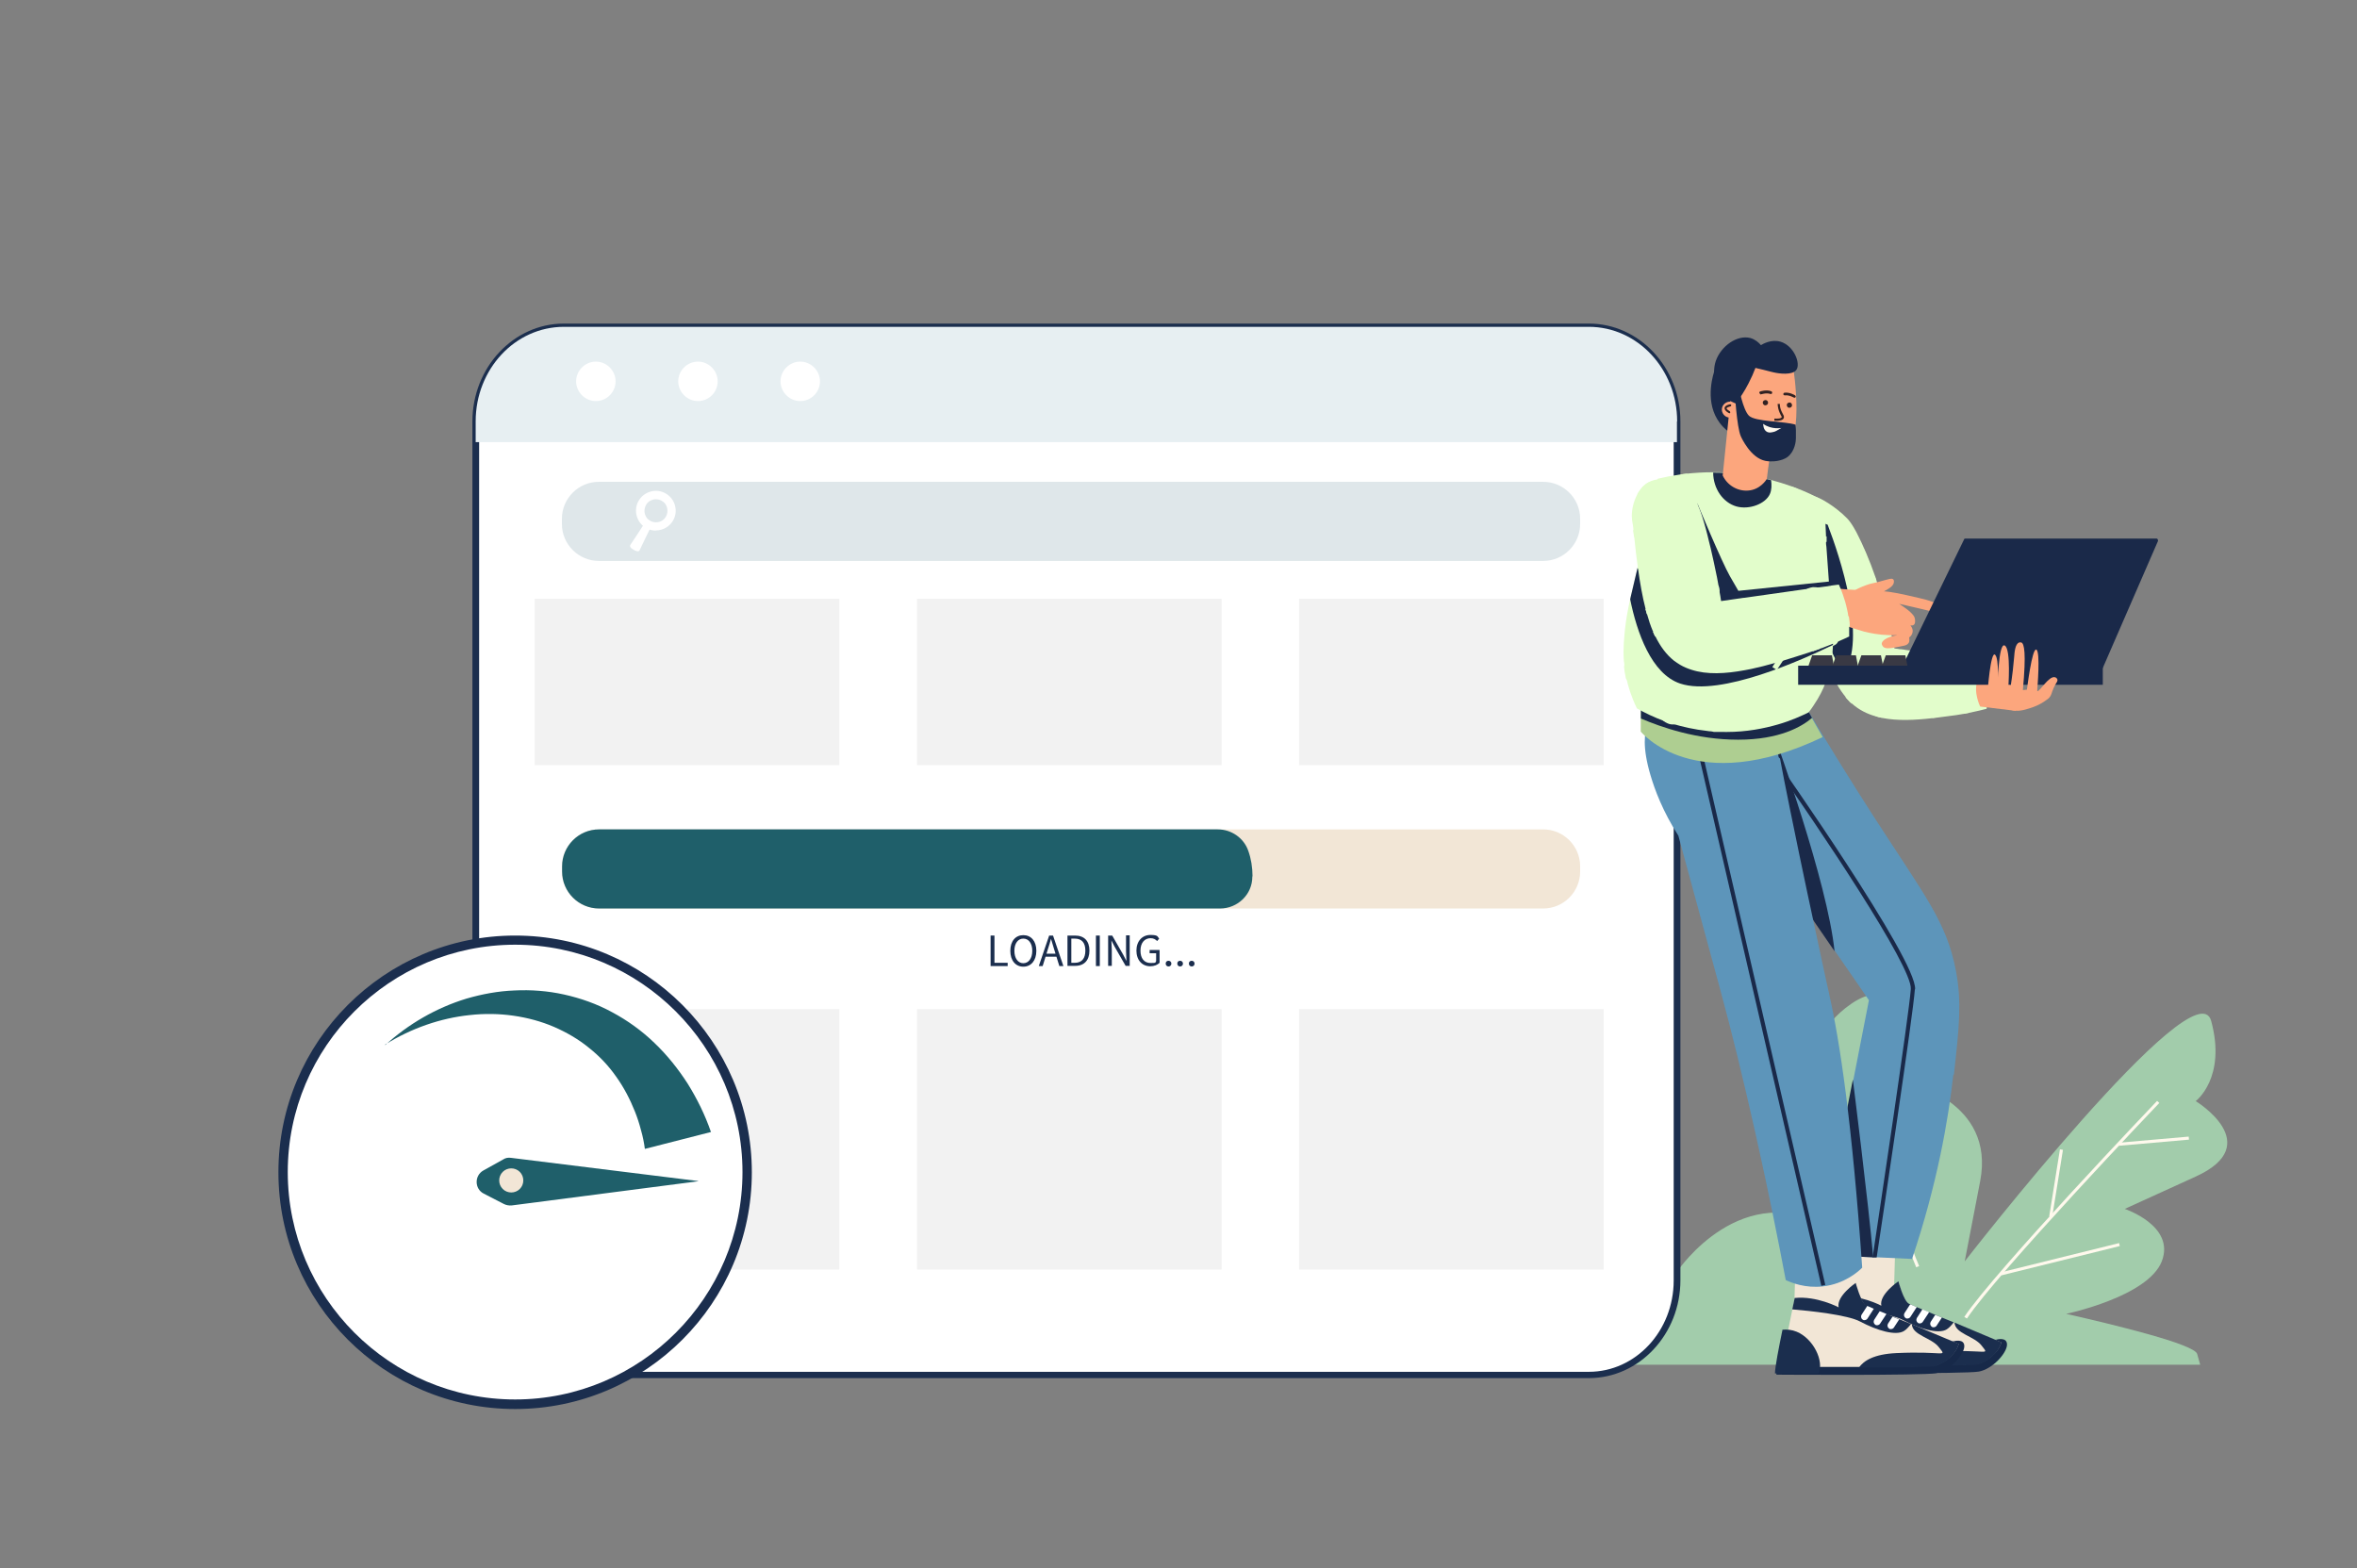<?xml version="1.0" encoding="UTF-8"?>
<svg id="Layer_1" xmlns="http://www.w3.org/2000/svg" version="1.1" viewBox="0 0 1159 771">
  <rect x="0" y="0" width="1159" height="771" fill="#808080" stroke="none"/>
  <!-- Generator: Adobe Illustrator 29.6.1, SVG Export Plug-In . SVG Version: 2.1.1 Build 9)  -->
  <defs>
    <style>
      .st0 {
        fill: #cd7d6c;
      }

      .st1 {
        fill: #e7eff2;
      }

      .st2 {
        fill: #5d95ba;
      }

      .st3 {
        fill: #dfe7ea;
      }

      .st4 {
        fill: #1b2e4e;
      }

      .st5 {
        fill: #f2e6d6;
      }

      .st6 {
        fill: #322223;
      }

      .st7 {
        fill: #a2ccab;
      }

      .st8 {
        fill: #1f5f6a;
      }

      .st9 {
        fill: #aece91;
      }

      .st10 {
        fill: #fff;
      }

      .st11 {
        fill: #e2fdcb;
      }

      .st12 {
        fill: #fda57f;
      }

      .st13 {
        fill: #172949;
      }

      .st14 {
        fill: #f2f2f2;
      }

      .st15 {
        fill: #1a2949;
      }

      .st16 {
        fill: #fca67d;
      }

      .st17 {
        fill: #393944;
      }

      .st18 {
        fill: #fff9ed;
      }
    </style>
  </defs>
  <g id="background">
    <g>
      <path class="st7" d="M901,604.3s-22.7-28.8-6.1-56.8c0,0-15.2-32.6,15.2-53.8,30.3-21.2,28,38.6,28,38.6,0,0,43.2,9.1,35.6,48.5l-7.6,39.4s113.7-146.3,121.2-118.2c7.6,28-7.6,39.4-7.6,39.4,0,0,34.9,21.2,0,37.1-23.3,10.6-34.9,15.9-34.9,15.9,0,0,25,8.3,18.2,25.8-6.8,17.4-47,25.8-47,25.8,23.8,5.4,63,14.9,64.4,19.7,0,0,.5,1.8,1.5,5.3h-305.4s5.3-58.4,48.5-46.2c0,0,31.8-47,75.8-20.5h.2Z"/>
      <path class="st18" d="M942.3,623.2c-9-20.3-29.4-97.1-29.6-97.9l1.5-.4c.2.8,20.5,77.5,29.5,97.6l-1.4.6h0Z"/>
      <rect class="st18" x="912.8" y="553" width="1.5" height="29" transform="translate(24.6 1172.8) rotate(-66.1)"/>
      <rect class="st18" x="925.8" y="588.9" width="35.2" height="1.5" transform="translate(32 1227.7) rotate(-67)"/>
      <path class="st18" d="M967.2,648.3l-1.3-.8c15-22.5,94-105.4,94.8-106.2l1.1,1c-.8.8-79.7,83.6-94.6,106h0Z"/>
      <rect class="st18" x="1041.8" y="560.4" width="34.6" height="1.5" transform="translate(-44.9 94.4) rotate(-5)"/>
      <rect class="st18" x="994.3" y="581" width="33.4" height="1.5" transform="translate(276.7 1488) rotate(-80.9)"/>
      <rect class="st18" x="983.1" y="618.4" width="60" height="1.5" transform="translate(-119.1 261.5) rotate(-13.9)"/>
    </g>
    <g>
      <g>
        <path class="st10" d="M824.6,207.2v422.3c0,25.7-19.4,46.5-43.4,46.5h-504c-23.9,0-43.4-20.8-43.4-46.5V207.2c0-25.7,19.4-46.5,43.4-46.5h504c23.9,0,43.4,20.8,43.4,46.5Z"/>
        <path class="st4" d="M781.3,677.6h-504c-24.8,0-45-21.6-45-48.1V207.2c0-26.5,20.2-48.1,45-48.1h504c24.8,0,45,21.6,45,48.1v422.3c0,26.5-20.2,48.1-45,48.1ZM277.3,162.4c-23,0-41.7,20.1-41.7,44.9v422.3c0,24.7,18.7,44.9,41.7,44.9h504c23,0,41.7-20.1,41.7-44.9V207.2c0-24.7-18.7-44.9-41.7-44.9h-504Z"/>
      </g>
      <path class="st1" d="M824.6,207.2v10.2H233.9v-10.2c0-25.7,19.4-46.5,43.4-46.5h504c23.9,0,43.4,20.8,43.4,46.5h-.1Z"/>
      <path class="st10" d="M302.7,187.5c0,5.4-4.4,9.7-9.7,9.7s-9.7-4.4-9.7-9.7,4.4-9.7,9.7-9.7,9.7,4.4,9.7,9.7Z"/>
      <path class="st10" d="M352.9,187.5c0,5.4-4.4,9.7-9.7,9.7s-9.7-4.4-9.7-9.7,4.4-9.7,9.7-9.7,9.7,4.4,9.7,9.7Z"/>
      <path class="st10" d="M403.2,187.5c0,5.4-4.4,9.7-9.7,9.7s-9.7-4.4-9.7-9.7,4.4-9.7,9.7-9.7,9.7,4.4,9.7,9.7Z"/>
      <path class="st5" d="M777,426v2.5c0,10-8.1,18.2-18.2,18.2h-464.3c-10,0-18.2-8.1-18.2-18.2v-2.5c0-10,8.1-18.2,18.2-18.2h464.3c10,0,18.2,8.1,18.2,18.2Z"/>
      <path class="st3" d="M777,255.1v2.5c0,10-8.1,18.2-18.2,18.2h-464.3c-10,0-18.2-8.1-18.2-18.2v-2.5c0-10,8.1-18.2,18.2-18.2h464.3c10,0,18.2,8.1,18.2,18.2Z"/>
      <rect class="st14" x="262.9" y="294.4" width="149.8" height="81.8"/>
      <rect class="st14" x="450.9" y="294.4" width="149.8" height="81.8"/>
      <rect class="st14" x="638.8" y="294.4" width="149.8" height="81.8"/>
      <rect class="st14" x="262.9" y="496.2" width="149.8" height="128"/>
      <rect class="st14" x="450.9" y="496.2" width="149.8" height="128"/>
      <rect class="st14" x="638.8" y="496.2" width="149.8" height="128"/>
      <path class="st8" d="M615.8,430.9v.2c0,8.7-7.2,15.6-15.9,15.6h-305.3c-10,0-18.2-8.1-18.2-18.2v-2.5c0-10,8.1-18.2,18.2-18.2h304.2c6.7,0,12.8,4.2,15,10.5,1.4,3.9,2.1,8.2,2.1,12.6h0Z"/>
      <g>
        <path class="st4" d="M487.1,460h1.9v13.4h6.5v1.6h-8.4v-15Z"/>
        <path class="st4" d="M496.8,467.5c0-4.8,2.6-7.7,6.4-7.7s6.4,2.9,6.4,7.7-2.6,7.8-6.4,7.8-6.4-3-6.4-7.8ZM507.6,467.5c0-3.7-1.8-6-4.4-6s-4.4,2.3-4.4,6,1.8,6.1,4.4,6.1,4.4-2.4,4.4-6.1Z"/>
        <path class="st4" d="M515.7,460h2.1l5.1,15h-2l-2.6-8.4c-.5-1.7-1-3.3-1.5-5h0c-.5,1.7-.9,3.4-1.5,5l-2.6,8.4h-1.9l5.1-15h-.2ZM513.3,468.9h6.9v1.5h-6.9v-1.5Z"/>
        <path class="st4" d="M524.9,460h3.7c4.6,0,7.1,2.7,7.1,7.4s-2.5,7.5-7,7.5h-3.8v-15h0ZM528.5,473.4c3.5,0,5.2-2.2,5.2-6s-1.7-5.9-5.2-5.9h-1.7v11.9h1.7Z"/>
        <path class="st4" d="M538.9,460h1.9v15h-1.9v-15Z"/>
        <path class="st4" d="M544.9,460h2l5.4,9.4,1.6,3.1h0c0-1.5-.2-3.2-.2-4.8v-7.8h1.8v15h-2l-5.4-9.4-1.6-3.1h0c0,1.5.2,3.1.2,4.7v7.8h-1.8v-15h0Z"/>
        <path class="st4" d="M558.8,467.5c0-4.8,2.9-7.8,6.9-7.8s3.4.9,4.3,1.8l-1,1.2c-.8-.8-1.7-1.4-3.2-1.4-3,0-5,2.3-5,6.1s1.8,6.1,5,6.1,2.1-.3,2.7-.9v-3.9h-3.2v-1.6h4.9v6.3c-1,1-2.6,1.7-4.6,1.7-3.9,0-6.8-2.9-6.8-7.8v.2h0Z"/>
        <path class="st4" d="M573.2,473.8c0-.9.6-1.4,1.4-1.4s1.4.6,1.4,1.4-.6,1.4-1.4,1.4-1.4-.6-1.4-1.4Z"/>
        <path class="st4" d="M578.9,473.8c0-.9.6-1.4,1.4-1.4s1.4.6,1.4,1.4-.6,1.4-1.4,1.4-1.4-.6-1.4-1.4Z"/>
        <path class="st4" d="M584.6,473.8c0-.9.6-1.4,1.4-1.4s1.4.6,1.4,1.4-.6,1.4-1.4,1.4-1.4-.6-1.4-1.4Z"/>
      </g>
      <g>
        <path class="st10" d="M322.5,260.9c-1.6,0-3.3-.4-4.8-1.3-2.3-1.3-3.9-3.4-4.6-5.9s-.4-5.1.9-7.4c1.3-2.3,3.4-3.9,5.9-4.6,2.5-.7,5.1-.4,7.4.9,2.3,1.3,3.9,3.4,4.6,5.9s.4,5.1-.9,7.4c-1.8,3.1-5.1,4.9-8.4,4.9h-.1ZM322.5,245.5c-.5,0-1,0-1.5.2-1.5.4-2.7,1.3-3.4,2.7s-.9,2.8-.5,4.3,1.3,2.7,2.7,3.4c.9.5,1.8.7,2.8.7,2,0,3.9-1,4.9-2.9h0c.7-1.3.9-2.8.5-4.3s-1.3-2.7-2.7-3.4c-.9-.5-1.8-.7-2.8-.7h0Z"/>
        <path class="st10" d="M312.4,270.8l-1.5-.9c-.9-.5-1.3-1.4-1-1.9,2.4-3.6,4.8-7.2,7.1-10.8.3-.5,1.2-.5,2.1,0h0c.8.5,1.3,1.3,1,1.8-1.9,3.9-3.8,7.7-5.6,11.6-.3.6-1.2.6-2.1.1h0Z"/>
      </g>
    </g>
    <g>
      <g>
        <circle class="st10" cx="253.3" cy="576.4" r="114.1"/>
        <path class="st4" d="M253.3,692.8c-64.2,0-116.4-52.2-116.4-116.4s52.2-116.4,116.4-116.4,116.4,52.2,116.4,116.4-52.2,116.4-116.4,116.4h0ZM253.3,464.5c-61.7,0-111.8,50.2-111.8,111.8s50.2,111.8,111.8,111.8,111.8-50.2,111.8-111.8-50.2-111.8-111.8-111.8Z"/>
      </g>
      <path class="st8" d="M189.5,513.8c11.2-10.2,24.8-18.2,39.9-22.8,7.6-2.2,15.5-3.7,23.6-4,8.1-.4,16.3.2,24.4,2s16.1,4.6,23.6,8.7c7.5,4,14.6,9.1,20.8,15.1,6.3,6,11.7,12.8,16.4,20.1,2.3,3.7,4.4,7.5,6.3,11.4s3.6,8,5.1,12.3l-32.5,8.3c-.4-3-1-6.1-1.9-9.2-.8-3.1-1.8-6.2-3-9.2-2.4-6-5.4-11.8-9.2-17.1-3.7-5.3-8.2-10.1-13.4-14.2-5.1-4.2-11-7.6-17.2-10.3-6.3-2.7-13-4.5-20-5.5s-14.2-1.1-21.4-.3c-14.4,1.5-28.8,6.5-41.6,14.5v.2h.1Z"/>
      <g>
        <path class="st8" d="M343.3,580.7c-30.7-3.8-61.4-7.6-92-11.4-1.4-.2-2.7,0-3.9.8-3.2,1.8-6.5,3.6-9.7,5.4-4.5,2.5-4.4,9.1.2,11.4,3.3,1.7,6.6,3.4,9.9,5.1,1.2.6,2.5.8,3.8.7l91.8-11.9h-.1Z"/>
        <path class="st5" d="M255.6,576.2c2.3,2.3,2.3,6.1,0,8.4-2.3,2.3-6.1,2.3-8.4,0-2.3-2.3-2.3-6.1,0-8.4,2.3-2.3,6.1-2.3,8.4,0Z"/>
      </g>
    </g>
  </g>
  <g id="man">
    <path class="st11" d="M977.8,325.1c-.3,7.8-.6,15.6-.9,23.4-2.3.6-5.2,1.3-8.7,2-.8.2-1.7.3-2.6.5-1.2.2-2.4.4-3.6.6-3,.4-6.1.8-9.1,1.2h0c-.9.1-1.7.2-2.6.3h0c-8.7,1-17.2,1.4-24.8-.1-1.1-.2-2.2-.5-3.2-.8-4.3-1.2-8.2-3.2-11.6-6.2-.6-.5-1.1-1-1.6-1.6-.4-.5-.9-.9-1.3-1.4-3.3-3.9-6-8.8-8-13.5-1.7-3.9-2.9-7.6-3.8-10.7,0-.5-.3-.9-.4-1.4-.3-1.2-.6-2.2-.8-3-.3-1.3-.5-2.2-.6-2.5-.5-2.4-.9-4.8-2.5-12.5-.7-3.4-1.4-6.7-2.1-9.8-.3-1.3-.6-2.6-.8-3.7-.2-1-.4-1.9-.6-2.8-.8-3.5-1.3-5.8-1.3-5.8l-1.8-8.7-.5-2.7-1.3-6.2-1.7-8.4-2.2-10.7s.8,0,2.2.3c.7.1,1.6.3,2.6.6,2.3.5,5.3,1.4,8.5,2.7.2,0,.4.1.6.2.7.3,1.5.6,2.2,1,0,0,6.6,3.2,12.8,9.5.9.9,2,2.4,3.2,4.4.4.7.9,1.5,1.3,2.3.5.9.9,1.8,1.4,2.8.4.9.9,1.8,1.3,2.7.4.8.7,1.6,1.1,2.5.4.9.8,1.8,1.2,2.7,1.4,3.2,2.8,6.9,4.2,10.9.3.8.6,1.6.8,2.5.7,2.2,1.5,4.6,2.2,7,.3.8.5,1.7.8,2.5,0,.3.2.7.3,1,.3,1.1.6,2.2.9,3.3,1.6,5.9,3.1,12.2,4.4,19v.4c.8.1,1.7.2,2.5.3h.7c.9.1,1.8.2,2.7.4,6.7.9,13.4,1.8,20.1,2.6,1,.1,2,.3,3,.4,5.8.8,11.6,1.5,17.4,2.3v.2h0Z"/>
    <g>
      <path class="st11" d="M908.2,284.1c-.9-3.4,3.2-9.1,8.2-14.5.4.9.8,1.8,1.2,2.7-4.4,4.8-7.3,9.1-6.8,11.2.5,2,6,.8,10.1,0,.3,0,.6-.1.9-.2.3.8.6,1.6.8,2.5-.4,0-.8.2-1.2.2-5.9,1.3-12.1,2.6-13.2-1.8h0Z"/>
      <path class="st11" d="M943.4,331.7c-6.5,6.5-15.3,6.7-22.4,6.9-4.7.1-8.8.2-10.2,2.3-.7,1-.8,2.7-.3,5.1-.6-.5-1.1-1-1.6-1.6-.4-.5-.9-.9-1.3-1.4,0-1.4.4-2.6,1.1-3.5,2.1-3.1,6.8-3.3,12.3-3.4,6.6-.2,14.9-.4,20.6-6.2,3.6-3.6,3.6-4.8,3.6-5-.3-.8-3.7-1.5-6.4-1.9-6.7-1.2-16.8-3-24.2-11.3-3.9-4.3-5.3-7.6-4.7-10.2.9-3.4,4.9-4.9,9.2-6.4,1.9-.7,3.9-1.4,5.7-2.3.3.8.5,1.7.8,2.5-1.8.9-3.7,1.5-5.5,2.2-3.6,1.3-7,2.5-7.5,4.6-.4,1.7.9,4.4,4.1,7.9,4.3,4.8,9.6,7.3,14.6,8.7,1.1.3,2.2.6,3.3.8h0c1.6.4,3.2.6,4.7.9,4.6.8,7.7,1.4,8.5,3.7.6,1.9-.6,4.1-4.2,7.7h-.2,0Z"/>
      <path class="st11" d="M947.9,343.9c1.9,2.7,3.6,5.8,5,8.8h0c-.9.1-1.7.2-2.6.3-1.2-2.7-2.7-5.3-4.4-7.6-1.3-1.8-2.7-2.8-4.3-3-3.8-.4-8.4,3.7-12.8,7.6-1.1,1-2.2,2-3.4,2.9-1.1-.2-2.2-.5-3.2-.8,1.6-1.2,3.2-2.6,4.8-4.1,4.8-4.3,9.9-8.8,14.8-8.2,2.3.3,4.4,1.6,6.1,4h0Z"/>
      <path class="st11" d="M968.1,350.5c-.8.2-1.7.3-2.6.5,0-10.6-4-19.2-6.7-25-.6-1.4-1.1-2.5-1.5-3.6,1,.1,2,.3,3,.4.3.7.6,1.4.9,2.1,2.5,5.6,6.6,14.6,6.9,25.6h0Z"/>
    </g>
    <g>
      <path class="st13" d="M894.5,671v4.1s71.7.5,78.5-.7,13.8-9.1,13.9-13.2-5.3-2.5-5.3-2.5l-87.1,12.3h0Z"/>
      <polygon class="st5" points="903.5 635.9 904 616.4 931.9 614.3 931.4 631.7 927.6 646.1 903.5 635.9"/>
      <path class="st5" d="M984.2,659.8c-1.5,5.4-7,9.3-11.1,10.6-2,.6-20,.8-38,.9h-37.9c0-2.7,1.6-11,3.2-18.7.7-3.4,1.4-6.7,1.9-9.3.7-3.4,1.2-5.6,1.2-5.6,10.9-1.1,21.6,4.6,21.6,4.6-1.2-5.4,8.4-12,8.4-12,0,0,2.5,9.5,5.1,11,0,0,.4.2.7.3.7.3,1.8.8,3.2,1.4.9.4,1.8.8,2.9,1.2,1,.4,2.1.9,3.2,1.3,1,.4,2,.8,3.1,1.3,1,.4,2.1.9,3.2,1.3,1.9.8,3.8,1.6,5.8,2.4,0,0,.3,0,.4.2,5.7,2.3,11.4,4.6,15.7,6.4,4.4,1.8,7.4,3,7.4,3v-.3h0Z"/>
      <path class="st4" d="M938.6,641c1.3.7,11.6,4.9,22.1,9.2q3.1,1.3,0,0c-1.1,1.4-2.3,2.7-3.4,3.4-4.1,2.6-13.5-.3-21.6-4.6-6.1-3.3-24.9-5.3-33.4-6,.7-3.4,1.2-5.6,1.2-5.6,10.9-1.1,21.6,4.6,21.6,4.6-1.2-5.5,8.4-12,8.4-12,0,0,2.5,9.5,5.1,11h0Z"/>
      <path class="st4" d="M915.2,674.4h-21.4c0-3.1,1.9-12.7,3.7-21.5,2.2-.2,4.6,0,7,1,8.2,3.4,13.6,14.5,10.7,20.6h0Z"/>
      <path class="st4" d="M984.2,660c-1.5,5.5-7,9.5-11.1,10.8-2,.6-20,.8-38,.8,2.3-3.3,7.3-6.6,18.4-7.1,23.7-1.1,25,2.4,20.9-2.9-3.6-4.7-13-5.8-13.3-11.3,5.7,2.4,11.4,4.8,15.7,6.6,4.4,1.8,7.4,3.1,7.4,3.1h0Z"/>
      <path class="st10" d="M942.5,642.7l-3.1,4.8c-.3.5-.9.8-1.5.8s-.6,0-.9-.3c-.8-.5-1-1.6-.5-2.4l2.8-4.3c.7.3,1.8.8,3.2,1.4Z"/>
      <path class="st10" d="M948.6,645.2l-3.1,4.7c-.3.5-.9.8-1.5.8s-.6,0-.9-.3c-.8-.5-1-1.6-.5-2.4l2.7-4.2c1,.4,2.1.9,3.2,1.3h0Z"/>
      <path class="st10" d="M954.9,647.8l-2.6,4c-.3.5-.9.8-1.5.8s-.6,0-.9-.3c-.8-.5-1-1.6-.5-2.4l2.2-3.4c1,.4,2.1.9,3.2,1.3h0Z"/>
    </g>
    <path class="st2" d="M960.5,528.5c-2.5,22.3-7.9,53.6-20.3,90.5-5.8-.3-11.5-.5-17.3-.8h-2c-6.7-.3-13.4-.6-20.1-.9-2.1,0-4.2-.2-6.3-.3l4.2-21.3,12.7-65,7.6-38.9c-5.6-8.1-11.1-16.1-16.7-24.2-12.2-17.8-24.5-35.6-36.7-53.4-6.9-10.1-13.9-20.2-20.8-30.3,4.2-4.7,8.3-9.4,12.5-14.1,2.6-3,5.3-6,7.9-9,6.1-6.9,12.2-13.8,18.3-20.7,15.6,26.4,28.8,47.3,37.6,61,25.8,39.9,36.1,52.3,40.7,76.3,2.9,15.4,1.6,27.4-1,50.9l-.3.2h0Z"/>
    <path class="st15" d="M941.6,486.4c-.9,12.8-15.8,112-18.8,131.9h-2c2.9-19.4,17.9-119.2,18.8-132,.8-11-45.1-79.2-69.5-113.8l1.7-1.2c2.9,4.1,70.9,100.7,69.9,115.1h-.1Z"/>
    <path class="st15" d="M902.1,467.7c-12.2-17.8-24.5-35.6-36.7-53.4l-8.4-44.4-2.3-12.3,10.2,3.4,8.3,2.7s25.4,69.8,28.9,104h0Z"/>
    <path class="st15" d="M921.1,618.2c-6.8-.3-13.6-.6-20.5-.9l-2.2-21.5,12.7-65s7.6,60.2,10,87.4Z"/>
    <g>
      <path class="st13" d="M873.5,671.8v4.1s71.7.5,78.5-.7,13.8-9.1,13.9-13.2-5.3-2.5-5.3-2.5l-87.1,12.3h0Z"/>
      <polygon class="st5" points="882.4 638.2 882.9 621.7 910.7 620.1 910.3 634.7 906.6 646.9 882.4 638.2"/>
      <path class="st5" d="M963.2,660.6c-1.5,5.4-7,9.3-11.1,10.6-2,.6-20,.8-38,.9h-37.9c0-2.7,1.6-11,3.2-18.7.7-3.4,1.4-6.7,1.9-9.3.7-3.4,1.2-5.6,1.2-5.6,10.9-1.1,21.6,4.6,21.6,4.6-1.2-5.4,8.4-12,8.4-12,0,0,2.5,9.5,5.1,11,0,0,.4.2.7.3.7.3,1.8.8,3.2,1.4.9.4,1.8.8,2.9,1.2,1,.4,2.1.9,3.2,1.3,1,.4,2,.9,3.1,1.3,1,.4,2.1.9,3.2,1.3,1.9.8,3.8,1.6,5.8,2.4,0,0,.3,0,.4.2,5.7,2.3,11.4,4.6,15.7,6.4,4.4,1.8,7.4,3,7.4,3v-.3h0Z"/>
      <path class="st4" d="M917.6,641.8c1.3.7,11.6,4.9,22.1,9.2q3.1,1.3,0,0c-1.1,1.4-2.3,2.7-3.4,3.4-4.1,2.6-13.5-.3-21.6-4.6-6.1-3.3-24.9-5.3-33.4-6,.7-3.4,1.2-5.6,1.2-5.6,10.9-1.1,21.6,4.6,21.6,4.6-1.2-5.5,8.4-12,8.4-12,0,0,2.5,9.5,5.1,11h0Z"/>
      <path class="st4" d="M894.2,675.3h-21.4c0-3.1,1.9-12.7,3.7-21.5,2.2-.2,4.6,0,7,1,8.2,3.4,13.6,14.5,10.7,20.6h0Z"/>
      <path class="st4" d="M963.2,660.8c-1.5,5.5-7,9.5-11.1,10.8-2,.6-20,.8-38,.8,2.3-3.3,7.3-6.6,18.4-7.1,23.7-1.1,25,2.4,20.9-2.9-3.6-4.7-13-5.8-13.3-11.3,5.7,2.4,11.4,4.8,15.7,6.6,4.4,1.8,7.4,3.1,7.4,3.1h0Z"/>
      <path class="st10" d="M921.4,643.5l-3.1,4.8c-.3.5-.9.8-1.5.8s-.6,0-.9-.3c-.8-.5-1-1.6-.5-2.4l2.8-4.3c.7.3,1.8.8,3.2,1.4Z"/>
      <path class="st10" d="M927.6,646.1l-3.1,4.7c-.3.5-.9.8-1.5.8s-.6,0-.9-.3c-.8-.5-1-1.6-.5-2.4l2.7-4.2c1,.4,2.1.9,3.2,1.3h0Z"/>
      <path class="st10" d="M933.9,648.7l-2.6,4c-.3.5-.9.8-1.5.8s-.6,0-.9-.3c-.8-.5-1-1.6-.5-2.4l2.2-3.4c1,.4,2.1.9,3.2,1.3h0Z"/>
    </g>
    <path class="st2" d="M899.5,488.9c-.4-1.9-2.1-9.2-4.4-20.1-3.5-16.3-8.8-40.8-14.8-70.4-2.2-10.7-3.9-19.5-5-25.4-.2-.2-.4-.4-.7-.7-1.5-8.6-3-17.1-4.6-25.7l-47.7-7.1s-8.3,5.1-12,15.9c-1.7,4.9-2.8,11.9,1.3,25.8,2.1,7.1,6,17.7,13.7,29.7,6.9,25.4,13.8,50.7,20.7,76.1,5.5,20.3,10.8,41.8,17.2,70.2,6.5,29,11.4,53.6,14.9,72.2,2.8,1.3,9.6,4.1,18.3,3.1,10.5-1.2,17.2-7.1,19.3-9.2-5-71.7-11-111.2-16.2-134.3h0Z"/>
    <rect class="st15" x="864.6" y="359.9" width="2" height="275.6" transform="translate(-89.8 207.5) rotate(-13)"/>
    <path class="st9" d="M896.3,362.4c-63.1,30.2-89.5-2.7-89.5-2.7v-11.2l12.4-1.5,63.9-7.7,5.7,10,2.1,3.7,5.3,9.3h0Z"/>
    <path class="st15" d="M891,353c-4.9,4.2-15.8,10.7-36.3,10.7s-37.9-6.2-47.8-10.4v-4.9l12.4-1.5,69.6,2.3,2.1,3.7h0Z"/>
    <path class="st16" d="M991.1,349.5l-17.4-2.1s-3.5-7.2-1.3-12.7,21.6,4.6,21.6,4.6l-2.9,10.2h0Z"/>
    <path class="st15" d="M906.6,331.3c-5.3-8.5-9.2-18-12-26.2-.5-17.7.5-38.5,1.1-48.2,1,.3,2,.7,3,1.1,6.1,15.9,19.5,56.1,7.9,73.3Z"/>
    <path class="st11" d="M901.3,314.7v3.1c-.2,4.1-.7,7.8-1.6,11.5-.6,2.2-1.3,4.5-2.2,6.8-1,2.7-2.8,6.5-5.8,10.9-.7,1.1-1.5,2.2-2.4,3.3-3.3,1.6-8.4,4-15,5.9-6.9,2-15.5,3.7-25.2,3.7s-5.1,0-7.7-.3c-.6,0-1.3-.1-1.9-.2-6.3-.7-12-2-17-3.5-1.2-.4-2.3-.8-3.4-1.1-5.9-2.1-10.7-4.5-14.2-6.5-2.7-5.6-4.3-10.7-5.2-15-.5-2.3-.8-4.4-1-6.3,0-.7,0-1.3-.2-1.9-.5-6.4.2-12,.6-16.2.6-5.2,1.5-9.9,2.5-14.2,0-.4.2-.7.2-1,1-4.3,2.2-9.1,3.4-14.4v-.2h0c.9-3.7,1.8-7.7,2.8-12,.2-.9.4-1.8.6-2.7,1.7-7.2,3.5-15.3,5.5-24.2.2-.9.4-1.8.6-2.8,0-.6.3-1.2.4-1.8v-.2c3.3-.8,7-1.5,11.1-2.1,1-.1,2-.3,3.1-.4,4-.4,8.2-.7,12.8-.7s3.4,0,5.2.1c8.6.4,16.4,1.8,23.3,3.6,3.7,1,7.1,2.1,10.3,3.2.9.3,1.8.7,2.7,1,3.4,1.3,6.5,2.7,9.2,4.1,1.6.8,3.1,1.6,4.4,2.3.2,6.4.5,12.2.7,17v2.7c0,.9,0,1.8.2,2.7.4,6.2.8,11.8,1.2,16.8,0,.7,0,1.5.2,2.2,0,1.7.3,3.3.4,4.9v.4c.3,4.4.6,8.3.9,11.9h0c0,2.2.2,4.2.2,6.1v3.3l.2.2h.1Z"/>
    <path class="st0" d="M870.9,218.6c-.4,3.7-.9,7.4-1.3,11.1-9.7-3.9-9.8-15.4-9.8-15.4l11.1,4.3h0Z"/>
    <path class="st11" d="M902.9,301.7c-.9-3.6-1.8-6.4-2.7-8.7-.7-1.9-1.5-3.4-2.4-4.6-.7-1-1.3-1.7-2.1-2.4-2.1-1.8-4.6-2.3-7.6-3h-.2c-3.4-.7-7.6-1.7-13.5-4.7-4.8-2.5-8.9-4.2-12.2-5.5-3.9-1.6-7-2.8-7.2-4.1-.3-1.7,4.1-5.9,5.8-7.4,1.2-1.1,2.3-2.1,3.1-2.9,3.3-3,4.2-3.8,3.8-5.1-.3-1.1-1.5-1.3-3.2-1.6-2.8-.4-8-1.2-14.8-5.9-4.3-2.9-8.2-5.2-11.7-7.3-3.7-2.1-6.8-4-8.5-5.6-1.1.1-2.1.2-3.1.4,1.6,2.4,5.3,4.5,10.3,7.4,3.4,2,7.3,4.3,11.5,7.2,7.3,5,13.1,5.9,15.9,6.3h.3c-.6.6-1.4,1.3-2.3,2.1-.9.8-1.9,1.7-3.1,2.9-5.4,5-7,7.5-6.6,9.8.5,2.6,3.6,3.9,8.8,6,3.2,1.3,7.3,3,12,5.4,6.3,3.3,11,4.3,14.4,5,.3,0,.7.1,1,.2,2.3.5,4.1,1,5.5,2.2.3.2.5.5.8.8,2,2.2,3.6,6.3,5.5,13.6.3,1.1.5,2,.7,2.9h0c1.3,5.9.9,8.4.3,9.5,0,.1-.2.3-.3.3-1.1.9-3.5.3-6.4-.7-1.3-.5-2.8-1.1-4.3-1.7-2.5-1.1-5.4-2.2-8.3-3.1-5.8-1.8-6.7-3.8-7.1-4.6-.2-.4-.5-1.1-1.3-1.2-.9-.2-1.4.3-2.6,1.5-.9.9-2.4,2.4-5,4.6-4.4,3.8-7.7,6.3-9.5,6-1.3-.2-2.5-2-4.3-4.7-.7-1.1-1.6-2.4-2.6-3.8-2.4-3.2-2.8-7.3-2.7-11.9v-3.9c.3-7.4.5-15.9-4.2-25-1.3-2.6-2.6-4.6-3.7-6.2-2.7-3.7-4.8-5.3-6.4-6.5-2-1.5-2.8-2.1-2.8-6.7s-1.5-6.6-4.4-8.4c-2.7-1.6-6.3-2-10.5-1.4-2.2.3-4.6,1-7,1.9h0c-1.2,1.2-2.2,2.6-3,4.1,3.3-1.6,6.5-2.7,9.4-3.3,4-.8,7.5-.5,9.8.9,2.1,1.2,3.2,3.3,3.2,6.1,0,5.7,1.3,6.9,3.9,8.8,2.1,1.5,5.2,3.9,9.3,11.8.3.6.6,1.2.9,1.8h0c2.2,5,3,9.8,3.1,14.3h0v7.5c-.2,6.4-.4,12.5,3.1,17.4,1,1.3,1.8,2.6,2.5,3.7,2.2,3.3,3.7,5.5,6.1,5.8,2.8.4,6-1.9,11.5-6.6,2.6-2.3,4.2-3.8,5.1-4.7,0,0,0-.1.2-.2.8,1.3,2.8,3.4,8.2,5.1,2.8.9,5.5,2,8.1,3.1,2.2.9,4.2,1.7,6.1,2.3.9.3,1.7.5,2.4.6,1.3.2,2.4.2,3.4,0,.5-.2,1.1-.5,1.5-.8.5-.4.9-.9,1.1-1.6,1.1-2.5.8-6.8-1-13.8v.3h0ZM856.3,321c-7.1-5.5-14.6-7.6-20.5-9.2-8.2-2.3-12.5-3.7-12.9-9.8-.3-5,3.3-7.2,6.8-9.3,2.7-1.6,5.2-3.1,5.5-5.8.3-2.4-1.3-4.9-4.9-8.4-7.8-7.3-8.2-7.6-9.8-7.7-.6,0-1.9-.1-7.8-3.8-1.3-.8-2.7-1.7-3.9-2.5-2-1.3-3.9-2.6-5.7-4,0,1.2.3,2.4.4,3.5,1.5,1.1,3,2.1,4.6,3.1,1,.7,2.1,1.3,3.2,2,6.5,4.1,8,4.1,9,4.2.6,0,1.2.4,8.2,7,2.9,2.7,4.3,4.8,4.1,6.2-.2,1.4-2.1,2.6-4.3,3.9-3.6,2.2-8.5,5.1-8.1,11.7.5,8.2,7.2,10.1,14.8,12.2,6.1,1.7,13,3.6,19.6,8.8,2.4,1.9,4.9,4.5,3.4,6.5h0c-3.4,4.3-19.8,4.6-25.6.5-.3-.2-.5-.4-.8-.6-2.6-2.3-4.6-5.7-6.4-9.1-2.6-4.6-5-9-9.1-10.1-1.1-.3-2.3-.3-3.5,0-1.4.3-2.8.8-4.4,1.8-4.6,2.8-7.1,8.4-6.7,15,.2,2.4.7,4.8,1.5,6.8-2-2.7-3.4-4.8-4.5-6.6.2,1.8.5,4,1,6.3,1.5,2.2,3.5,4.7,6.1,7.7l.6.7c6.2,7.2,9.7,11.3,12.7,13.1,1.2.7,2.3,1.1,3.4,1.1,2.5.1,5.1-1.1,9.3-3.3l3.4-1.7c5.1-2.6,5.9-6,5.9-7.9,0-3.5-2.7-6.9-6.8-8.9-5.6-2.6-12-1.8-17,2.3-2.5,2-4.9,2.6-7,1.6-3.2-1.4-5.7-6.1-6-11.5-.4-5.6,1.7-10.3,5.5-12.6,1.5-.9,2.9-1.4,4.1-1.5.6,0,1.2,0,1.7.1,3,.8,5.2,4.7,7.5,8.8,1,1.8,2.1,3.7,3.2,5.4h0c1.3,2,2.9,3.8,4.8,5.2,7.1,5.1,25.2,4.4,29.3-1.1.4-.5.8-1.2.9-2.1.3-1.9-.5-4.7-4.8-8h0ZM809.1,340.6c2.1.9,5.6,1.4,9.7-2,4.3-3.4,9.6-4.2,14.3-2,3.2,1.5,5.2,4.1,5.3,6.5,0,2.1-1.5,4.1-4.4,5.5-1.3.6-2.4,1.2-3.5,1.8-5.3,2.7-7.2,3.6-9.5,2.6-2.7-1.2-6-5.1-12.6-12.8.2.1.5.2.7.3h0ZM898.2,266.4c-3.4,1.1-6.7,1.9-9.6,2.1-1.5,0-2.8.1-3.9,0-1.7-.1-3-.5-3.8-1.4-1.4-1.5-1.1-3.9-.6-7.8.3-2.1.7-4.8.9-8.1.2-2.9.2-6.3,0-10.3v-1.6c.9.3,1.8.7,2.7,1v1.2c.5,8.4-.4,14.2-.9,18.2h0c-.4,2.8-.7,5,0,5.7.2.3.7.4,1.4.5,1.2.2,2.9,0,4.2,0,2.8-.2,6.2-1.1,9.6-2.2v2.7h0Z"/>
    <g>
      <path class="st16" d="M956.3,299.7c0,.2.2.7,0,1.1-.7,1.2-4.2.4-5.7,0-4.5-1.1-10.1-2.4-16.7-3.9,1.7,1.2,3.5,2.3,5.2,3.8,1.3,1.2,2.1,2.2,2.3,2.8.3.8.3,1.7.3,1.7,0,.7,0,1.5-.6,2s-1.5.3-1.7.3c0,.1,1.3,1.3,1.1,3.1-.2,1.8-1.5,2.7-1.7,2.8,0,.4.4,1.7-.3,2.8-.6.9-1.7,1.2-2.8,1.4-5.7,1.2-8.6,1.7-9.8.3,0-.2-.6-.7-.6-1.4s.6-1.4,1.5-2.1c1.4-.9,3.5-1.7,6.3-2.1-5.6.2-10.4-.4-14.1-1.2-1.6-.3-3-.7-4.2-1.1-6.7-2-11.9-3.5-13.8-8-2.2-5.3,1.4-11.2,2.3-12.6,3,.3,7.5.6,13,.9,5.7.2,5.8,0,8.8.3,5.4.4,9.8,1.4,18.4,3.4,4,.9,11.6,2.9,12.6,5.7h.2Z"/>
      <path class="st16" d="M911.5,290.5c3.2-1.8,6-2.8,8-3.4,1.8-.5,1.2-.2,4.6-1.1,4.5-1.2,6.2-1.9,6.9-1.1.5.6.3,1.7,0,2.3-.9,1.9-4.3,3.2-4.9,3.8,0,0-.2.1-.4.3-.4.3-.3.3-.5.5-1.1,1.1-6.9,5.7-13.8-1.1v-.2h.1Z"/>
    </g>
    <g>
      <path class="st15" d="M1061.1,266.1l-27,62.1c0,.3-.4.5-.7.5h-97.2c-.6,0-.9-.8-.6-1.4l30.2-62.1c0-.3.4-.4.6-.4h94c.6,0,.9.8.7,1.4h0Z"/>
      <polygon class="st17" points="888.8 328.7 891.1 322.2 900.8 322.2 902.1 329.1 888.8 328.7"/>
      <polygon class="st17" points="900.6 328.8 902.9 322.2 912.6 322.2 913.9 329.1 900.6 328.8"/>
      <polygon class="st17" points="912.9 328.8 915.3 322.2 924.9 322.2 926.3 329.1 912.9 328.8"/>
      <polygon class="st17" points="924.9 328.8 927.3 322.2 936.9 322.2 938.3 329.1 924.9 328.8"/>
      <rect class="st15" x="884.2" y="327.3" width="149.8" height="9.4"/>
    </g>
    <g>
      <path class="st15" d="M900.2,293.4l-57.7,8.3-7.9-54.3s12,28.9,16.1,36l4.1,7.1,44.9-4.6c.2,2.7.4,5.2.6,7.5h0Z"/>
      <path class="st15" d="M901.3,311.4c-13.7,4-50.6,12.5-67-4.7-12.3-12.9-22.7-22.1-29.1-27.4-1.3,5.4-2.4,10.1-3.4,14.4,0,.3-.2.7-.2,1,3.3,16.1,10.3,36.6,24.6,41.4,19.8,6.6,60.5-11.9,75.1-19v-5.8h0Z"/>
    </g>
    <path class="st11" d="M909.6,312.8c-1.6.8-3.6,1.7-5.7,2.6-.8.4-1.7.7-2.6,1.1-1.1.5-2.3.9-3.5,1.4-.7.3-1.3.5-2,.8h-.3c-1.3.5-2.6.9-3.9,1.4-.7.3-1.5.5-2.3.8-4.1,1.3-8.4,2.7-12.7,4-1.3.4-2.6.8-3.9,1.1-3.9,1.1-7.7,2.1-11.5,2.9-1,.2-2.1.4-3.1.6-9.6,1.8-18.8,2.3-26.4-.2-1.9-.6-3.8-1.4-5.5-2.4h0c-1-.6-2-1.3-3-2-3.8-3-6.8-7.1-9.2-12,0-.1,0-.2-.2-.3-.3-.7-.6-1.3-.9-2,0-.1,0-.3-.2-.4-1.1-2.6-2-5.3-2.8-8.2-.2-.8-.5-1.7-.7-2.5-1.6-6.2-2.8-13-3.8-20.3h0c-.7-4.9-1.3-10-1.8-15.2,0-1.2-.3-2.3-.4-3.5,0-.8-.2-1.7-.3-2.6h0c-.3-1.3-.5-2.8-.5-4.2,0-3.4.9-7.1,2.5-10.2.7-1.4,1.7-2.7,2.7-3.9,0,0,.2-.2.2-.3h0c.9-.9,1.8-1.6,2.9-2.2.4-.2.8-.4,1.2-.6,1.1-.4,2.2-.7,3.3-.8,6.7-.7,13.1,4.2,14,4.9.3.2.5.4.8.7.7.6,1.3,1.3,1.9,2h0c2.5,3.1,4.5,7.7,7,17.1.5,1.7.9,3.6,1.4,5.6.3,1.1.6,2.4.9,3.6h0c1,4.2,2,9,3.1,14.3h0c.2,1.2.5,2.5.7,3.8.2,1,.4,2,.5,3,.3,1.6.6,3.2.8,4.8h.3c2.8-.4,5.6-.8,8.3-1.2,1-.1,2.1-.3,3.1-.4,9.9-1.4,19.7-2.8,29.6-4.2.5,0,.9-.1,1.4-.2,1.7-.2,3.4-.5,5.1-.7h.4c1-.1,2-.3,3-.4.7,0,1.3-.2,2-.3.4,0,.8-.1,1.1-.2,1-.1,2-.3,3.1-.4h.6c0,.2.2.5.3.8.5,1.1,1,2.4,1.5,3.8.8,2.2,1.6,4.8,2.2,7.7.3,1.2.5,2.4.6,3.6.3,1.9.4,3.6.4,5.2v4.4l.3-.2h0Z"/>
    <path class="st16" d="M977.3,340.6s1.5-20.5,3.7-18.7,1.3,16.2,1.3,16.2c0,0,.3-22.5,3.5-20.7s1.7,21.3,1.7,21.3h1c1.1-6.9,1.6-11.9,1.9-15.5.2-2.3.4-6.6,2.5-7.3.4-.1.8-.1,1,0,1.5.4,2.5,5.2.8,23.4l2-.2s2.5-20.6,4.6-19.7.5,19.4.5,19.4v1c1,.6,5.7-7.7,8.7-6.8.5.1.9.5,1.1.9.5,1-.6,1.8-1.7,4.2-1.2,2.6-1,3.8-2.6,5.3-.3.3-.5.4-.8.6-3.4,2.6-6.7,3.7-8,4.1-3.1,1-6.5,2.1-10.1.8-.2,0-.4-.1-.8-.3-5.2-2.2-9.4-3.9-10-7v-1h-.3Z"/>
    <g>
      <path class="st11" d="M809.8,302c-.2-.8-.5-1.7-.7-2.5,11.5-4.4,23.6-9.8,24.2-15,.3-2.5.6-6-.4-7-.7-.8-2.6-.7-5.3-.6-3.6.1-8.5.3-15.1-1.4-2.6-.7-6.2-1.9-6.8-4.6-.8-3.7,4.2-7.6,10.6-12.5,4.6-3.6,9.9-7.7,12.9-11.9.9-1.2.6-1.8.4-2-1.6-2.8-10.9-4.2-22.1-4.8,0,0,.2-.2.2-.3h0c.9-.9,1.8-1.6,2.9-2.2,8.3.6,15.7,1.8,19.3,4.1.9.6,1.5,1.2,1.9,1.9h0c.5,1.1.8,2.7-.7,4.8-3.2,4.5-8.6,8.7-13.4,12.4-4.7,3.7-10,7.8-9.6,9.9,0,.6.9,1.7,4.8,2.6,6.2,1.5,10.9,1.4,14.4,1.3,3.4-.1,5.8-.2,7.3,1.5,1.4,1.5,1.7,4,1.1,9.1-.8,6.6-13.1,12.2-26.1,17.2h.2,0Z"/>
      <path class="st11" d="M845.6,290.8c-8.5,7.2-19.8,16.7-31.7,22.2,0-.1,0-.2-.2-.3-.3-.7-.6-1.3-.9-2,11.7-5.4,22.7-14.8,31.1-21.9.4-.3.8-.7,1.2-1,.2,1,.4,2,.5,3h0Z"/>
      <path class="st11" d="M890.1,316.8c1.5.6,3.2,1.3,5.4,2-1.3.5-2.6.9-3.9,1.4-.9-.3-1.7-.7-2.4-1-5.9-2.3-6.9-2.7-12.5,5.7-.9,1.3-1.8,2.8-3,4.5l-2.2-1.4c.4-.7.8-1.3,1.2-1.9,7.8-11.8,9.4-12.4,17.4-9.3h0Z"/>
      <path class="st11" d="M909.6,308.4c-2.5-3.9-6.2-8.5-10.7-13.3-2.7-2.8-5.1-4.2-7.2-4-3.3.3-6,4.4-8.4,7.9-2.3,3.4-4.2,6.4-6.9,6.8-1.2.2-2.4-.1-3.5-1-2.8-2.2-5-.2-10.4,5.9-4.6,5.1-10.9,12.1-20.5,16.1-3.4,1.4-6,2-7.1.6-1.5-1.9.6-4.8,6.7-12.8,4.4-5.8,10-13.1,13.5-20.1,1-.1,2.1-.3,3.1-.4-3.6,7.8-9.7,15.8-14.5,22.2-2.8,3.7-6,7.8-6.5,9.5.5,0,1.6-.3,3.8-1.2,9.1-3.7,14.9-10.2,19.5-15.4,4.8-5.4,9-10,13.9-6.2.7.5,1.2.5,1.5.5,1.5-.3,3.3-3,5.1-5.7,1.9-2.9,4.1-6.1,6.8-7.8,1.1-.7,2.3-1.1,3.6-1.3,1,0,2,0,3,.3,2,.6,4.2,2.1,6.4,4.5,2.2,2.3,5.4,5.9,8.4,9.9.3,1.9.4,3.6.4,5.2v-.2h0Z"/>
    </g>
    <path class="st15" d="M870.3,242.9c-2.1,4.8-10.1,7.9-16.5,6.1-6.5-1.9-11.3-8.6-11.4-16.6,1.7,0,3.4,0,5.2.1,8.6.4,16.4,1.8,23.3,3.6.3,2.3.3,4.8-.6,6.8h0Z"/>
    <path class="st15" d="M843.3,181.5c-.8,2.2-4.9,14.6,1.1,24.6,1.1,1.9,3.9,5.7,8.8,8.2,16.4,8.3,6.6-25.8,6.6-25.8-5.5-2.3-11-4.7-16.5-7h0Z"/>
    <path class="st16" d="M873.7,195.2c-.8,6.9-1.7,13.8-2.5,20.7-.4,3.3-.8,6.6-1.2,9.9-.4,3.2-.8,6.5-1.2,9.7-.3.5-3.3,5.3-9.2,5.7-5.1.4-10.2-2.5-12.5-7.4l4.2-41,22.3,2.3h.1Z"/>
    <path class="st12" d="M854.5,201.8c-.2,2.2-2.2,3.7-4.3,3.5s-3.7-2.2-3.5-4.3,2.2-3.7,4.3-3.5c2.2.2,3.7,2.2,3.5,4.3Z"/>
    <path class="st16" d="M853.8,208.4s7.7,15.4,21.1,14.1c13.4-1.3,6.9-41.6,6.9-41.6,0,0-21.3-11.5-27.5-2.8-6.2,8.6-.5,30.4-.5,30.4h0Z"/>
    <path class="st6" d="M869.4,198.1c0,.7-.7,1.2-1.4,1.2s-1.2-.7-1.2-1.4.7-1.2,1.4-1.2,1.3.7,1.2,1.4Z"/>
    <path class="st6" d="M881.2,199.3c0,.7-.7,1.2-1.4,1.2s-1.2-.7-1.2-1.4.7-1.2,1.4-1.2,1.2.7,1.2,1.4Z"/>
    <path class="st6" d="M865.7,193.7c-.2,0-.5-.2-.6-.4,0-.3,0-.7.4-.8,0,0,3.1-1.1,5.5-.1.3.1.5.5.4.9,0,.3-.5.5-.9.4-1.9-.7-4.5.2-4.6.2h-.3v-.2h0Z"/>
    <path class="st6" d="M882.4,195.5h-.3s-2.4-1.4-4.4-1.1c-.4,0-.7-.2-.8-.5,0-.4.2-.7.5-.8,2.5-.4,5.2,1.2,5.3,1.3.3.2.4.6.2.9,0,.2-.4.3-.6.3h0Z"/>
    <path class="st6" d="M872.5,206.9v-1.1c3.2.2,3.5-.5,3.6-.6,0-.2,0-.5-.4-1-.2-.4-.4-.8-.6-1.3-.6-1.3-.9-2.8-1-4.3h1.1c0,1.3.3,2.6.9,3.8.2.5.4.9.6,1.2.4.7.7,1.3.4,2-.4,1-1.9,1.4-4.6,1.3h0Z"/>
    <path class="st6" d="M850.3,203.2c.2,0,.4,0,.5-.3,0-.2,0-.5-.2-.7-1.6-.9-1.6-1.3-1.6-1.4,0-.4,1.1-.8,1.9-1,.3,0,.4-.3.4-.6s-.3-.4-.6-.4-2.5.5-2.7,1.8c0,.8.5,1.6,2.1,2.5h.2,0Z"/>
    <path class="st15" d="M849.7,196.7c1.3.6,2.5,1.1,3.8,1.7,2.1-2.7,4.3-6,6.3-9.9,1.4-2.7,2.5-5.2,3.4-7.6,1,.2,2.3.6,3.8.9,3.6.9,4.6,1.2,5.2,1.3,2.5.6,9.1,1.5,11.1-1.2,2.3-3.1-1.2-12-7.8-13.9-4.5-1.3-8.6,1.1-9.6,1.7-1.1-1.3-2.8-2.8-5.2-3.5-6.5-1.7-14.5,4-17,11.3-2.2,6.5.2,14.2,6,19.1h0Z"/>
    <path class="st15" d="M855,190.3s2,11.1,5,14.1,17.7,2.7,22.9,4.4c0,.6.2,1.5.2,2.7v4c0,1.3-.4,6.2-4,9.1-1.7,1.3-3.6,1.7-5,2,0,0-3,.6-6,0-7.2-1.4-11.7-11.2-12.1-12.1-2-4.5-3-22.1-3-22.1h0l2-2h0Z"/>
    <path class="st18" d="M876.1,210.4s-5,1-9.1-2c0,.2,0,3.1,2,4,1,.5,2.1.2,3,0,1-.2,1.6-.6,4-2h0Z"/>
  </g>
</svg>